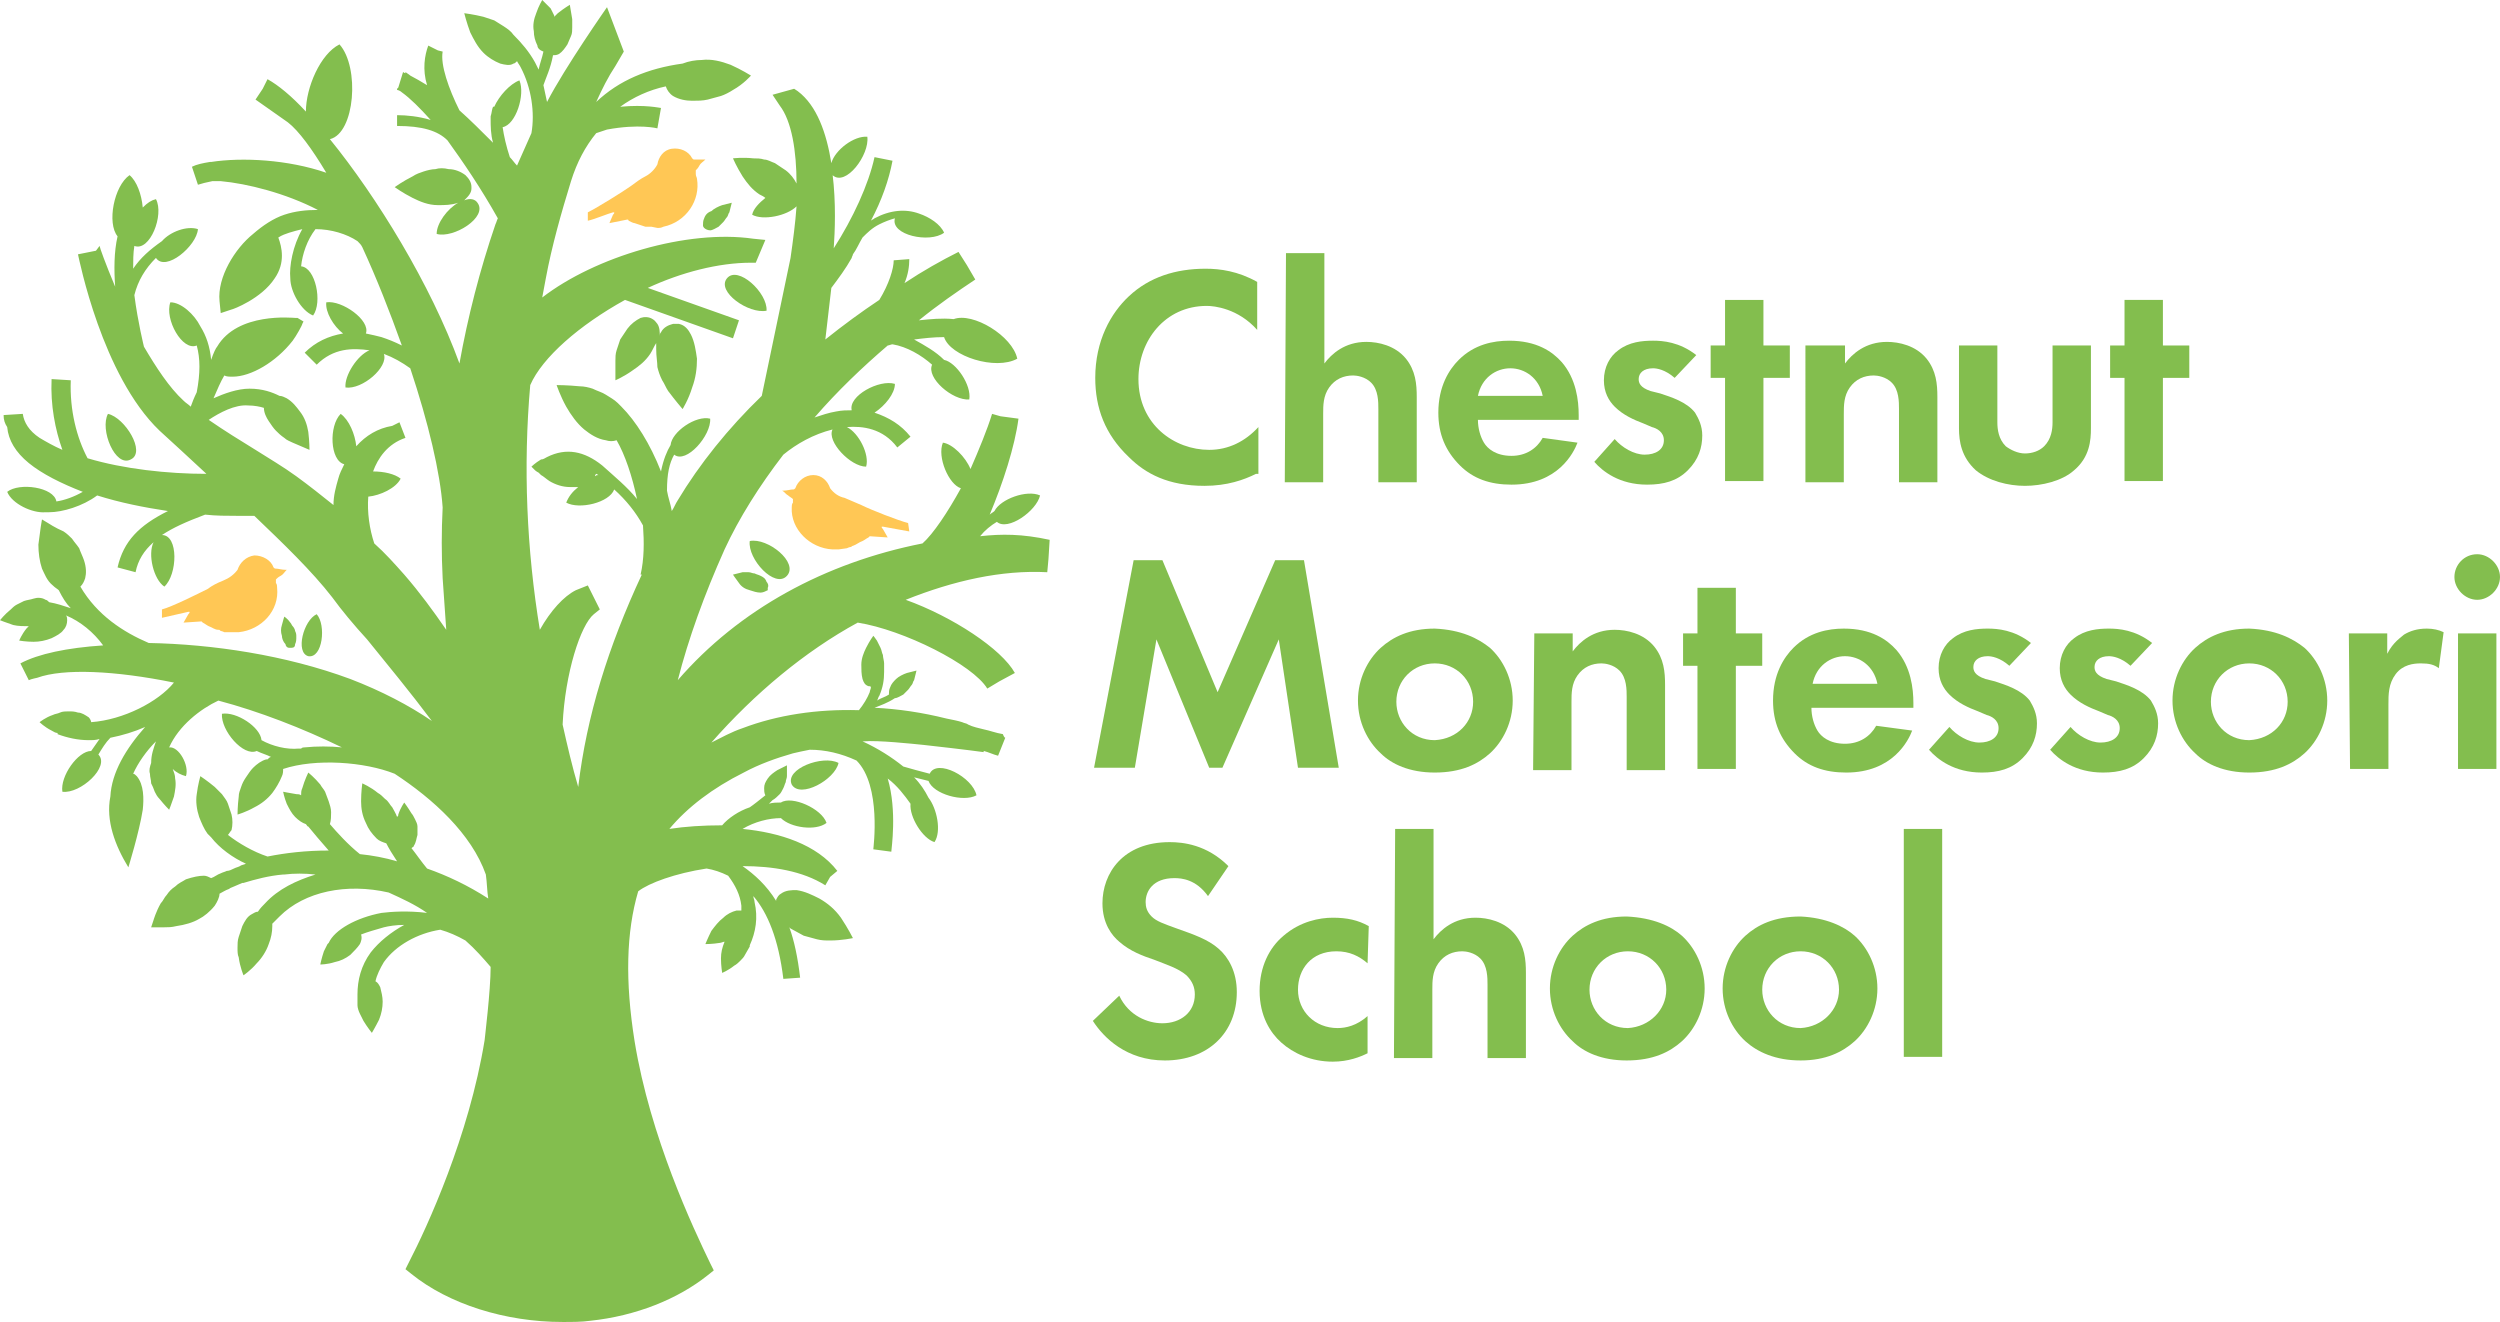 <?xml version="1.0" encoding="utf-8"?>
<!-- Generator: Adobe Illustrator 28.3.0, SVG Export Plug-In . SVG Version: 6.00 Build 0)  -->
<svg version="1.1" id="Layer_1" xmlns="http://www.w3.org/2000/svg" xmlns:xlink="http://www.w3.org/1999/xlink" x="0px" y="0px"
	 viewBox="0 0 208.4 110.2" style="enable-background:new 0 0 208.4 110.2;" xml:space="preserve">
<style type="text/css">
	.st0{fill:#83BE4E;}
	.st1{fill:#FFC755;}
</style>
<g id="Inspiration">
</g>
<g id="Sketch">
</g>
<g id="Design">
	<g id="Layer_4">
	</g>
	<g id="Layer_5">
	</g>
</g>
<g id="Design_2">
	<g>
		<path class="st0" d="M54.8,30.6c0.1,0.4,0.2,0.7,0.4,1.1c0.2,0.3,0.3,0.6,0.5,0.9c0.6,0.8,1.2,1.5,1.2,1.5s0.5-0.8,0.8-1.8
			c0.3-0.8,0.4-1.6,0.4-2.4c-0.1-0.7-0.2-1.4-0.5-2c-0.2-0.4-0.5-0.8-1-0.9c-0.1,0-0.3,0-0.5,0c-0.4,0.1-0.8,0.3-1,0.7
			C55,27.8,55,27.9,55,28c0-0.3,0-0.7-0.2-1c-0.1-0.1-0.2-0.3-0.4-0.4c-0.3-0.2-0.7-0.2-1-0.1c-0.4,0.2-0.8,0.5-1.1,0.9
			c-0.2,0.3-0.4,0.6-0.6,0.9c-0.1,0.3-0.2,0.6-0.3,0.9s-0.1,0.6-0.1,0.9c0,0.9,0,1.6,0,1.6s0.7-0.3,1.4-0.8c0.6-0.4,1.1-0.8,1.5-1.4
			c0.2-0.3,0.3-0.6,0.5-0.9c0,0.2,0,0.3,0,0.5C54.7,29.7,54.8,30.2,54.8,30.6z"/>
		<path class="st0" d="M39.2,16.1c0.1-0.2,0.1-0.3,0.1-0.5c0-0.4-0.2-0.7-0.5-1c-0.4-0.3-0.9-0.5-1.4-0.5c-0.4-0.1-0.8-0.1-1.1,0
			c-0.3,0-0.7,0.1-1,0.2c-0.3,0.1-0.6,0.2-0.9,0.4c-0.8,0.4-1.5,0.9-1.5,0.9s0.7,0.5,1.5,0.9c0.6,0.3,1.3,0.6,2.1,0.6
			c0.6,0,1.1,0,1.7-0.2c-0.9,0.5-1.8,1.7-1.8,2.6c1.4,0.4,4.3-1.4,3.4-2.6c-0.2-0.3-0.6-0.4-1.1-0.2C38.9,16.5,39.1,16.3,39.2,16.1z
			"/>
		<path class="st0" d="M69.9,63.6c-1.3-0.7-4.5,0.5-3.9,1.8C66.7,66.6,69.6,65,69.9,63.6z"/>
		<path class="st0" d="M66.1,65.3L66.1,65.3L66.1,65.3z"/>
		<path class="st0" d="M63.9,25.9c0.1-1.5-2.4-3.8-3.3-2.7C59.7,24.3,62.4,26.2,63.9,25.9z"/>
		<polygon class="st0" points="60.6,23.2 60.6,23.2 60.6,23.1 		"/>
		<path class="st0" d="M65.6,48L65.6,48L65.6,48z"/>
		<path class="st0" d="M62.5,45.1c-0.2,1.5,2.1,4,3.1,2.9S64,44.8,62.5,45.1z"/>
		<path class="st0" d="M9,34.5c-0.7,1.3,0.6,4.5,1.9,3.8C12.2,37.7,10.4,34.8,9,34.5z"/>
		<path class="st0" d="M10.9,38.4L10.9,38.4L10.9,38.4z"/>
		<path class="st0" d="M39.8,16.8L39.8,16.8L39.8,16.8z"/>
		<path class="st0" d="M69.6,14.6L69.6,14.6L69.6,14.6z"/>
		<path class="st0" d="M58.7,18.2c-0.1,0.2-0.1,0.4-0.1,0.6c0,0.1,0.1,0.2,0.1,0.2c0.1,0.1,0.3,0.2,0.5,0.2s0.5-0.2,0.7-0.3
			c0.1-0.1,0.3-0.3,0.4-0.4c0.1-0.1,0.2-0.3,0.3-0.4s0.1-0.3,0.2-0.4c0.1-0.4,0.2-0.8,0.2-0.8s-0.4,0.1-0.8,0.2
			c-0.3,0.1-0.7,0.3-0.9,0.5C59,17.7,58.8,17.9,58.7,18.2z"/>
		<path class="st0" d="M63.4,48c-0.2-0.1-0.3-0.1-0.5-0.2c-0.2,0-0.3-0.1-0.5-0.1s-0.3,0-0.5,0c-0.4,0.1-0.8,0.2-0.8,0.2
			s0.2,0.3,0.5,0.7c0.2,0.3,0.5,0.5,0.9,0.6c0.3,0.1,0.6,0.2,0.9,0.2c0.2,0,0.4-0.1,0.6-0.2c0-0.1,0-0.2,0-0.2
			c0.1-0.2,0-0.4-0.1-0.5C63.8,48.2,63.6,48.1,63.4,48z"/>
		<path class="st0" d="M25.7,54.7L25.7,54.7L25.7,54.7z"/>
		<path class="st0" d="M26.4,51.2c-1.1,0.5-1.8,3.2-0.7,3.5C26.9,54.9,27.2,52.1,26.4,51.2z"/>
		<path class="st0" d="M24.1,54c0.1,0,0.1,0,0.2,0c0.2,0,0.3-0.1,0.3-0.3c0.1-0.2,0.1-0.4,0.1-0.6c0-0.2,0-0.3-0.1-0.5
			c0-0.1-0.1-0.3-0.2-0.4c-0.1-0.1-0.1-0.2-0.2-0.3c-0.2-0.3-0.5-0.5-0.5-0.5s-0.1,0.3-0.2,0.7c-0.1,0.3-0.1,0.6,0,0.9
			c0,0.2,0.1,0.5,0.3,0.7C23.8,53.8,23.9,54,24.1,54z"/>
		<path class="st0" d="M13.5,44.7L13.5,44.7L13.5,44.7z"/>
		<path class="st0" d="M81.7,44.7c0.4-0.5,0.9-0.9,1.4-1.2c0.9,0.8,3.3-0.9,3.6-2.2c-1.1-0.5-3.3,0.3-3.8,1.3
			c-0.1,0.1-0.3,0.2-0.4,0.3c1.1-2.6,2.1-5.7,2.4-8l-1.5-0.2l0,0l-0.7-0.2c-0.4,1.3-1.1,3-1.8,4.6c-0.4-1-1.5-2.1-2.3-2.2
			c-0.5,1.2,0.5,3.5,1.5,3.8c-1.1,2-2.3,3.8-3.2,4.6c-8.1,1.6-15.3,5.5-20.4,11.4c0.9-3.5,2.2-7.1,3.9-10.9c1.2-2.6,2.9-5.3,4.9-7.9
			c1.1-0.9,2.5-1.7,4.1-2.1c-0.5,1,1.5,3.1,2.8,3.1c0.3-1-0.6-2.8-1.6-3.3c1.3-0.1,3,0.1,4.2,1.7l1.1-0.9c-0.8-1-1.8-1.6-3-2
			c0.9-0.6,1.7-1.6,1.7-2.4c-1.3-0.4-3.9,1-3.6,2.2c-0.4,0-0.8,0-1.3,0.1c-0.6,0.1-1.2,0.3-1.8,0.5c1.9-2.2,4-4.2,6.1-6
			c0.1,0,0.3-0.1,0.4-0.1c1.2,0.2,2.4,0.9,3.3,1.7c-0.5,1.1,1.7,3,3.1,2.9c0.2-1.2-1.1-3.1-2.1-3.3c-0.7-0.7-1.6-1.2-2.5-1.7
			c0.8-0.1,1.6-0.2,2.5-0.2c0.5,1.6,4.3,2.8,6.1,1.8c-0.4-1.9-3.7-3.9-5.3-3.3c-1-0.1-1.9,0-2.9,0.1c1.6-1.3,3.2-2.4,4.7-3.4
			l-0.7-1.2L79.9,21c-1.4,0.7-3,1.6-4.5,2.6c0.3-0.7,0.4-1.4,0.4-2l-1.3,0.1c0,0.7-0.4,2-1.2,3.3c-1.5,1-3,2.1-4.5,3.3l0.5-4.3
			c0.6-0.8,1.2-1.6,1.7-2.5l0,0c0-0.1,0.1-0.2,0.1-0.3c0.3-0.4,0.5-0.9,0.8-1.4c0.4-0.4,0.8-0.8,1.4-1.1c0.4-0.2,0.9-0.4,1.3-0.5
			c-0.4,1.4,2.9,2.1,4.1,1.2c-0.3-0.7-1.2-1.3-2.1-1.6l0,0c-1.1-0.4-2.4-0.3-3.7,0.4c-0.1,0.1-0.2,0.1-0.3,0.2
			c0.9-1.7,1.5-3.4,1.8-5l-1.5-0.3c-0.5,2.3-1.8,5.1-3.4,7.6c0.1-1.4,0.2-3.8-0.1-6.2c0,0,0,0,0,0.1c1.1,1,3.1-1.7,2.9-3.2
			c-1.1-0.1-2.7,1.1-3,2.2c-0.4-2.5-1.2-4.8-2.8-6l-0.3-0.2l-1.8,0.5L65,8.8c1,1.3,1.4,3.8,1.4,6.5c-0.2-0.4-0.5-0.8-0.9-1.1
			c-0.3-0.2-0.6-0.4-0.9-0.6c-0.3-0.1-0.6-0.3-0.9-0.3c-0.3-0.1-0.6-0.1-0.9-0.1c-0.9-0.1-1.7,0-1.7,0s0.3,0.7,0.8,1.5
			c0.4,0.6,0.8,1.1,1.4,1.5c0.2,0.1,0.4,0.2,0.5,0.3c-0.5,0.4-1,0.9-1.1,1.4c0.9,0.5,2.9,0.1,3.7-0.7c-0.1,1.4-0.3,2.9-0.5,4.3
			L63.5,33l0,0c-2.8,2.7-5.2,5.7-7,8.7c-0.2,0.3-0.3,0.6-0.5,0.9c-0.1-0.6-0.3-1.1-0.4-1.7c0-1.4,0.2-2.3,0.6-3c1,0.8,3.1-1.6,3-3
			C58,34.6,56,36,55.9,37.1c-0.3,0.5-0.6,1.2-0.8,2.2c-0.9-2.3-2.1-4.2-3.3-5.4l0,0c-0.1-0.1-0.2-0.2-0.3-0.3
			c-0.3-0.3-0.7-0.5-1-0.7s-0.7-0.3-1.1-0.5c-0.3-0.1-0.7-0.2-1.1-0.2c-1-0.1-1.9-0.1-1.9-0.1s0.3,0.9,0.8,1.8
			c0.4,0.7,0.9,1.4,1.5,1.9c0.5,0.4,1.1,0.8,1.8,0.9c0.3,0.1,0.6,0.1,0.9,0c0.7,1.2,1.3,3,1.7,4.9c-0.8-1-1.9-1.9-2.9-2.8
			c-1.5-1.2-3-1.5-4.6-0.7c-0.2,0.1-0.3,0.2-0.5,0.2c-0.5,0.3-0.8,0.6-0.8,0.6l0.3,0.3l0,0c0,0,0.1,0.1,0.3,0.2l0.2,0.2l0,0
			c0.2,0.1,0.4,0.3,0.7,0.5c0.5,0.3,1.1,0.5,1.7,0.5c0.2,0,0.4,0,0.7,0c-0.5,0.4-0.8,0.8-1,1.3c1.1,0.6,3.6,0,4-1.1
			c1,0.9,1.8,1.9,2.4,3c0.1,1.4,0.1,2.8-0.2,4.1h0.1c-2.8,6-4.6,11.8-5.3,17.7c-0.5-1.7-0.9-3.4-1.3-5.2c0.2-4.3,1.5-8.3,2.6-9.2
			l0.5-0.4l-1-2l-1,0.4c-1,0.5-2.1,1.7-3,3.3c-1.1-6.7-1.4-13.6-0.8-20.4c1-2.3,4.1-5,7.9-7.1l0,0l9,3.2l0.5-1.5L54,24
			c2.8-1.3,5.9-2.1,8.6-2.1H63l0.8-1.9l-1-0.1c-5.5-0.8-13.2,1.5-17.6,4.9c0.1-0.5,0.2-1.1,0.3-1.6c0.5-2.7,1.3-5.5,2.1-8.1
			c0.5-1.6,1.2-2.9,2.1-4c0.3-0.1,0.6-0.2,0.9-0.3c2.7-0.5,4.2-0.1,4.2-0.1L55.1,9c-0.1,0-1.3-0.3-3.4-0.1c1.1-0.8,2.4-1.4,3.8-1.7
			c0.1,0.3,0.3,0.6,0.6,0.8c0.5,0.3,1.1,0.4,1.6,0.4c0.4,0,0.9,0,1.3-0.1c0.4-0.1,0.7-0.2,1.1-0.3c0.3-0.1,0.7-0.3,1-0.5
			C62,7,62.6,6.3,62.6,6.3s-0.8-0.5-1.7-0.9c-0.8-0.3-1.6-0.5-2.4-0.4c-0.5,0-1.1,0.1-1.6,0.3c-2.9,0.4-5.3,1.4-7.2,3.2
			c0.5-1.1,1-2.1,1.6-3L52,4.3l-1.4-3.7c0,0-3.5,5-5,7.9c-0.1-0.5-0.2-0.9-0.3-1.4c0.2-0.6,0.6-1.4,0.8-2.5c0.2,0,0.3,0,0.5-0.1
			c0.3-0.2,0.5-0.5,0.7-0.8c0.1-0.2,0.2-0.5,0.3-0.7s0.1-0.5,0.1-0.7s0-0.4,0-0.7c-0.1-0.6-0.2-1.2-0.2-1.2s-0.5,0.3-1,0.7
			c-0.1,0.1-0.2,0.2-0.3,0.3c0,0,0,0,0-0.1c-0.1-0.2-0.2-0.4-0.3-0.6C45.6,0.4,45.2,0,45.2,0s-0.3,0.5-0.5,1.1
			c-0.2,0.5-0.3,1-0.2,1.5c0,0.4,0.1,0.8,0.3,1.2c0,0.2,0.2,0.4,0.5,0.5c-0.1,0.5-0.3,1-0.4,1.5c-0.1-0.2-0.2-0.4-0.3-0.6
			c-0.5-0.9-1.1-1.6-1.8-2.3c-0.2-0.3-0.5-0.5-0.8-0.7s-0.5-0.3-0.8-0.5c-0.3-0.1-0.6-0.2-0.9-0.3c-0.8-0.2-1.6-0.3-1.6-0.3
			s0.2,0.8,0.5,1.6c0.3,0.6,0.6,1.2,1.1,1.7c0.4,0.4,0.9,0.7,1.4,0.9c0.4,0.1,0.8,0.2,1.1,0c0.1,0,0.2-0.1,0.3-0.2
			c0.1,0.2,0.2,0.3,0.3,0.5c0.9,1.7,1.2,3.8,0.9,5.5l0,0c-0.4,0.9-0.8,1.8-1.2,2.7c-0.2-0.2-0.4-0.5-0.6-0.7
			c-0.3-0.9-0.5-1.8-0.6-2.5c1.1-0.2,1.9-2.7,1.4-3.9C42.5,7,41.6,8,41.2,8.9h-0.1C41,9.1,41,9.4,40.9,9.7c0,0.1,0,0.1,0,0.2
			c0,0.6,0,1.3,0.2,2c-1-1-1.9-1.9-2.8-2.7c-0.9-1.8-1.6-3.8-1.4-4.9l-0.4-0.1l-0.8-0.4c-0.3,0.8-0.5,2-0.1,3.3
			c-0.5-0.3-1-0.6-1.4-0.8c-0.1-0.1-0.3-0.2-0.4-0.3v0.1c-0.1,0-0.2-0.1-0.2-0.1l-0.4,1.3l-0.1,0.1l0,0v0.1c0.1,0,0.3,0.1,0.4,0.2
			C34.2,8.2,35,9,35.9,10c-1-0.3-2-0.4-2.8-0.4v0.9c2.1,0,3.4,0.4,4.2,1.2l0,0c1.3,1.8,2.8,4,4.2,6.5c-0.1,0.2-0.1,0.3-0.2,0.5
			c-1.3,3.8-2.3,7.7-3,11.6c-2.4-6.6-6.9-13.9-10.8-18.7c2.1-0.5,2.5-6,0.8-7.9c-1.6,0.8-2.8,3.6-2.8,5.6c-1.2-1.3-2.3-2.2-3.2-2.7
			l-0.4,0.8l-0.6,0.9l2.7,1.9c0.9,0.7,2,2.2,3.2,4.2c-3.2-1.1-7-1.3-9.6-0.9h-0.1l0,0c-0.6,0.1-1.1,0.2-1.5,0.4l0.5,1.5
			c0.3-0.1,0.7-0.2,1.2-0.3c0.2,0,0.4,0,0.7,0c2.2,0.2,5.4,1,8.1,2.4c-1,0-1.9,0.1-2.8,0.4s-1.8,0.9-2.6,1.6c-1.5,1.2-3,3.6-2.8,5.6
			l0.1,1l0.9-0.3c0.1,0,2.5-0.9,3.6-2.6c0.9-1.3,0.6-2.6,0.3-3.4c0.3-0.2,0.6-0.3,0.9-0.4s0.7-0.2,1.1-0.3c-0.8,1.4-1.1,3.1-1,4.1
			l0,0c0,1.1,0.9,2.7,1.9,3.1c0.8-1.1,0.2-4-1-4.1c0.1-1,0.5-2.2,1.2-3.1c1.3,0,2.6,0.4,3.5,1c0.2,0.2,0.3,0.3,0.4,0.5
			c1.2,2.6,2.3,5.4,3.3,8.2c-0.6-0.3-1.1-0.5-1.7-0.7c-0.4-0.1-0.8-0.2-1.3-0.3c0.4-1.1-2-2.8-3.3-2.6c-0.1,0.8,0.6,2,1.4,2.6
			c-1.2,0.2-2.3,0.7-3.2,1.6l1,1c1.4-1.4,3-1.4,4.4-1.2c-1,0.4-2.1,2.1-2,3.1c1.4,0.2,3.6-1.7,3.2-2.8c0.8,0.3,1.5,0.7,2.2,1.2
			c1.5,4.5,2.5,8.7,2.7,11.6c-0.1,2-0.1,3.9,0,5.9c0.1,1.4,0.2,2.9,0.3,4.3c-1.1-1.6-2.2-3.1-3.5-4.6c-0.8-0.9-1.6-1.8-2.5-2.6
			c-0.4-1.2-0.6-2.6-0.5-3.9c1-0.1,2.3-0.7,2.7-1.5c-0.5-0.4-1.4-0.6-2.3-0.6c0.4-1.1,1.2-2.3,2.7-2.8l-0.5-1.3
			c-0.2,0.1-0.4,0.2-0.6,0.3c-1.2,0.2-2.2,0.8-3,1.7c-0.1-1-0.6-2.2-1.3-2.7c-1,1-0.9,3.9,0.3,4.2c-0.2,0.4-0.4,0.8-0.5,1.2
			c-0.2,0.7-0.4,1.4-0.4,2.2c-1-0.8-2-1.6-3.1-2.4c-1.1-0.8-2.3-1.5-3.4-2.2c-1.3-0.8-2.6-1.6-3.9-2.5c0.9-0.6,2.2-1.3,3.3-1.2
			c0.5,0,1,0.1,1.3,0.2c0,0.4,0.2,0.8,0.4,1.1c0.2,0.3,0.4,0.6,0.6,0.8s0.4,0.4,0.7,0.6c0.2,0.2,0.5,0.3,0.7,0.4
			c0.7,0.3,1.4,0.6,1.4,0.6s0-0.7-0.1-1.5c-0.1-0.6-0.3-1.2-0.7-1.7c-0.3-0.4-0.6-0.8-1.1-1.1c-0.2-0.1-0.4-0.2-0.6-0.2
			c-0.6-0.3-1.4-0.6-2.5-0.6c-1,0-2.1,0.4-3,0.8c0.3-0.7,0.6-1.4,0.9-1.9c0.2,0.1,0.4,0.1,0.7,0.1c1.5,0,3.6-1.2,5-3
			c0.3-0.4,0.8-1.3,0.8-1.4l0.1-0.2l-0.5-0.3h-0.1h-0.1l0,0c-0.2,0-4.8-0.5-6.5,2.4C18,29,17.8,29.4,17.6,30c-0.1-1.1-0.4-2-0.9-2.8
			c-0.5-1-1.6-2-2.5-2c-0.5,1.4,1,4.1,2.2,3.6c0.3,1.1,0.3,2.3,0,3.9c-0.2,0.4-0.4,0.9-0.5,1.2c-0.2-0.2-0.4-0.3-0.6-0.5
			c-1.2-1.1-2.3-2.8-3.3-4.5l0,0c0,0-0.5-2-0.8-4.3c0.3-1.2,0.9-2.2,1.8-3.1l0,0l0,0l0,0c0.8,1.2,3.4-1,3.5-2.4
			c-0.9-0.3-2.3,0.2-3,1c-1,0.7-1.8,1.4-2.4,2.3c0-0.6,0-1.3,0.1-1.9c1.3,0.5,2.5-2.6,1.8-3.9c-0.4,0.1-0.7,0.3-1.1,0.7
			c-0.1-1.1-0.5-2.2-1.1-2.7c-1.3,0.9-1.9,4-1,5.1c-0.3,1.3-0.3,2.8-0.2,4.2c-0.8-1.9-1.3-3.3-1.3-3.4L8,20.9l0,0l-1.5,0.3
			c0.1,0.4,2,10.1,6.8,14.7c1.1,1,2.4,2.2,3.8,3.5c0,0,0,0,0.1,0.1c-3.2,0-6.9-0.4-9.9-1.3c-0.9-1.7-1.5-4-1.4-6.5l-1.6-0.1
			c-0.1,2.2,0.3,4.2,0.9,5.9c-0.7-0.3-1.4-0.7-1.9-1c-0.9-0.6-1.3-1.3-1.4-2l-1.6,0.1c0,0.4,0.1,0.7,0.3,1c0.1,1.1,0.7,2.1,1.8,3
			s2.7,1.7,4.5,2.4c-0.7,0.4-1.5,0.7-2.2,0.8c-0.2-1.2-3.1-1.6-4.1-0.8c0.4,1,2.1,1.8,3.2,1.7l0,0c0.1,0,0.2,0,0.3,0
			c1.1,0,2.8-0.5,4-1.4c1.9,0.6,3.9,1,5.9,1.3c-2.4,1.2-3.7,2.5-4.2,4.7l1.5,0.4c0.2-1,0.7-1.8,1.5-2.5c-0.5,1,0,3.1,0.9,3.7
			c1.1-1,1.2-4.3-0.2-4.3l0,0l0,0c0.9-0.6,2-1.1,3.6-1.7C18,43,18.9,43,19.7,43c0.5,0,1,0,1.5,0c2.4,2.3,4.8,4.6,6.5,6.8
			c0.8,1.1,1.8,2.3,2.9,3.5c1.7,2.1,3.6,4.4,5.4,6.8c-1.9-1.3-4.2-2.5-6.8-3.5c-5.4-2-11.5-2.9-16.8-3c-2.1-0.9-4.3-2.3-5.7-4.7
			c0.2-0.2,0.3-0.4,0.4-0.7c0.1-0.4,0.1-0.9-0.1-1.5c-0.1-0.3-0.3-0.7-0.4-1c-0.2-0.3-0.4-0.5-0.6-0.8c-0.2-0.2-0.4-0.4-0.7-0.6
			C4.6,44,4,43.6,4,43.6l-0.5-0.3l-0.1,0.6c0,0-0.1,0.7-0.2,1.5c0,0.7,0.1,1.4,0.3,2c0.2,0.4,0.4,1,0.9,1.4c0.2,0.2,0.4,0.3,0.5,0.4
			c0.3,0.6,0.6,1.1,1,1.5c-0.6-0.2-1.2-0.4-1.8-0.5C4,50.1,3.9,50,3.8,50c-0.3-0.2-0.7-0.2-1-0.1C2.5,50,2.3,50,2,50.1
			c-0.2,0.1-0.4,0.2-0.6,0.3S1,50.7,0.9,50.8C0.4,51.2,0,51.7,0,51.7s0.5,0.2,1.1,0.4c0.4,0.1,0.9,0.1,1.3,0.1
			c-0.1,0.1-0.1,0.1-0.2,0.2c-0.4,0.5-0.6,1-0.6,1s0.6,0.1,1.2,0.1c0.5,0,1-0.1,1.5-0.3c0.4-0.2,0.8-0.4,1-0.7
			c0.2-0.2,0.3-0.5,0.3-0.8c0-0.1,0-0.3-0.1-0.4l0,0c1.2,0.5,2.3,1.4,3.1,2.5c-3,0.2-5.4,0.7-6.9,1.5l0.7,1.4
			c0.2-0.1,0.7-0.2,0.7-0.2c2.2-0.8,6.5-0.6,11.4,0.4c-1.3,1.6-4.2,3.1-6.9,3.3c0-0.1-0.1-0.3-0.2-0.4c-0.3-0.2-0.6-0.4-0.9-0.4
			c-0.3-0.1-0.5-0.1-0.8-0.1c-0.2,0-0.5,0-0.7,0.1s-0.4,0.1-0.6,0.2c-0.6,0.2-1.1,0.6-1.1,0.6s0.4,0.4,1,0.7
			c0.2,0.1,0.3,0.2,0.5,0.2v0.1c0.8,0.3,1.7,0.5,2.6,0.5c0.3,0,0.6,0,0.9-0.1c-0.2,0.3-0.5,0.7-0.7,1c-1.1,0-2.6,2.1-2.4,3.4
			c1.5,0.2,4-2.1,3-3.1c0.3-0.5,0.6-1,1-1.4c1-0.2,2-0.5,2.9-0.9c-1.6,1.8-2.8,3.8-2.9,5.8c-0.4,2,0.4,4.1,1.5,5.9
			c0,0,0.9-2.9,1.2-4.8c0.1-0.9,0.1-2.1-0.5-2.8c-0.1-0.1-0.2-0.2-0.3-0.2c0.4-0.9,1.1-1.9,1.9-2.7c-0.2,0.6-0.4,1.1-0.4,1.8
			c-0.1,0.3-0.2,0.6-0.1,0.9c0,0.3,0.1,0.5,0.1,0.8c0.1,0.2,0.2,0.4,0.3,0.7c0.1,0.2,0.2,0.4,0.4,0.6c0.4,0.5,0.8,0.9,0.8,0.9
			s0.2-0.5,0.4-1.1c0.1-0.5,0.2-1,0.1-1.5c0-0.3-0.1-0.5-0.2-0.8c0.3,0.3,0.7,0.5,1.1,0.6c0.3-0.9-0.6-2.5-1.4-2.4
			c0.8-1.8,2.6-3.2,4.1-3.9c3.4,0.9,7,2.3,10.3,3.9c-1-0.1-2.1-0.1-3.1,0l0,0c-0.1,0-0.2,0-0.3,0.1c-0.1,0-0.1,0-0.2,0
			c-1,0.1-2.2-0.2-3.1-0.7c-0.1-1.1-2.1-2.4-3.3-2.2c-0.1,1.4,1.8,3.6,2.9,3.1c0.4,0.2,0.8,0.3,1.2,0.5c-0.1,0-0.2,0.1-0.3,0.2h-0.1
			c-0.4,0.1-0.8,0.4-1.1,0.7c-0.2,0.2-0.4,0.5-0.6,0.8s-0.3,0.5-0.4,0.8s-0.2,0.5-0.2,0.8c-0.1,0.8-0.1,1.5-0.1,1.5s0.7-0.2,1.4-0.6
			c0.6-0.3,1.1-0.7,1.5-1.2c0.3-0.4,0.6-0.9,0.8-1.4c0.1-0.2,0.1-0.4,0.1-0.6c2.7-0.9,6.8-0.6,9.3,0.4c3.2,2.1,6.4,5,7.6,8.4
			c0.1,0.7,0.1,1.4,0.2,2c-1.7-1.1-3.4-1.9-5.1-2.5c-0.5-0.6-0.9-1.2-1.3-1.7c0.1-0.1,0.2-0.1,0.2-0.2c0.2-0.3,0.2-0.6,0.3-0.9
			c0-0.2,0-0.5,0-0.7s-0.1-0.4-0.2-0.6c-0.1-0.2-0.2-0.4-0.3-0.5c-0.3-0.5-0.6-0.9-0.6-0.9s-0.3,0.4-0.5,1c0,0.1,0,0.1-0.1,0.2
			c-0.1-0.3-0.3-0.6-0.4-0.8c-0.2-0.2-0.3-0.5-0.6-0.7c-0.2-0.2-0.4-0.4-0.6-0.5c-0.6-0.5-1.3-0.8-1.3-0.8s-0.1,0.7-0.1,1.5
			c0,0.6,0.1,1.2,0.4,1.8c0.2,0.5,0.5,0.9,0.9,1.3c0.2,0.2,0.5,0.3,0.8,0.4c0.2,0.4,0.5,0.9,0.9,1.5c-1-0.3-2.1-0.5-3.1-0.6
			c-1-0.8-1.9-1.8-2.5-2.5c0.1-0.3,0.1-0.7,0.1-1s-0.1-0.6-0.2-0.9s-0.2-0.5-0.3-0.8c-0.1-0.2-0.3-0.4-0.4-0.6c-0.5-0.6-1-1-1-1
			s-0.3,0.6-0.5,1.3c-0.1,0.2-0.1,0.4-0.1,0.6c-0.1-0.1-0.3-0.1-0.4-0.1c-0.6-0.1-1.1-0.2-1.1-0.2s0.1,0.5,0.3,1
			c0.2,0.4,0.4,0.8,0.7,1.1c0.3,0.3,0.6,0.5,0.9,0.6c0.1,0.1,0.1,0.2,0.2,0.2c0.4,0.5,1,1.2,1.7,2c-1.9,0-3.6,0.2-5.1,0.5
			c-1.2-0.4-2.4-1.1-3.3-1.8c0.1-0.1,0.2-0.3,0.3-0.4c0.1-0.4,0.1-0.9,0-1.3c-0.1-0.3-0.2-0.6-0.3-0.9c-0.1-0.3-0.3-0.5-0.5-0.8
			c-0.2-0.2-0.4-0.4-0.6-0.6c-0.6-0.5-1.2-0.9-1.2-0.9s-0.2,0.7-0.3,1.5c-0.1,0.6,0,1.3,0.2,1.9c0.2,0.5,0.4,1,0.7,1.4
			c0.1,0.1,0.2,0.2,0.3,0.3c0.7,0.9,1.8,1.7,2.9,2.2c-0.2,0.1-0.4,0.1-0.5,0.2c-0.2,0.1-0.3,0.1-0.5,0.2s-0.4,0.2-0.6,0.2
			c-0.2,0.1-0.3,0.1-0.5,0.2c-0.3,0.1-0.5,0.3-0.8,0.4C17.4,73.1,17.2,73,17,73c-0.4,0-0.9,0.1-1.5,0.3c-0.3,0.2-0.6,0.3-0.9,0.6
			c-0.3,0.2-0.5,0.4-0.7,0.7c-0.2,0.2-0.3,0.5-0.5,0.7c-0.4,0.7-0.6,1.4-0.6,1.4l-0.2,0.6h0.6c0,0,0.2,0,0.5,0s0.6,0,1-0.1
			c0.7-0.1,1.4-0.3,1.9-0.6c0.4-0.2,0.9-0.6,1.3-1.1c0.2-0.3,0.4-0.7,0.4-1c0.2-0.1,0.5-0.3,0.8-0.4c0.1-0.1,0.2-0.1,0.4-0.2
			c0.2-0.1,0.5-0.2,0.7-0.3h0.1c1-0.3,2.1-0.6,3.3-0.7h0.1l0,0c0.8-0.1,1.7-0.1,2.6,0c-1.6,0.5-3.1,1.2-4.2,2.4
			c-0.2,0.2-0.4,0.4-0.6,0.7c-0.2,0-0.3,0.1-0.5,0.2c-0.4,0.2-0.6,0.6-0.8,1c-0.1,0.3-0.2,0.6-0.3,0.9c-0.1,0.3-0.1,0.6-0.1,0.9
			s0,0.6,0.1,0.8c0.1,0.8,0.4,1.5,0.4,1.5s0.6-0.4,1.1-1c0.4-0.4,0.8-1,1-1.6c0.2-0.5,0.3-1,0.3-1.5c0-0.1,0-0.1,0-0.2
			c0.2-0.2,0.4-0.4,0.6-0.6c2.1-2.1,5.6-2.8,9.1-2c1.1,0.5,2.2,1,3.2,1.7c-1.6-0.2-3-0.1-3.8,0c-2.1,0.4-3.9,1.4-4.4,2.5l-0.1,0.1
			c-0.1,0.2-0.2,0.4-0.3,0.6c-0.2,0.6-0.3,1.1-0.3,1.1s0.6,0,1.2-0.2c0.5-0.1,0.9-0.3,1.3-0.6c0.3-0.3,0.6-0.6,0.8-0.9
			c0.1-0.2,0.2-0.5,0.1-0.8c0.5-0.2,1.2-0.4,1.9-0.6c0.4-0.1,1-0.2,1.7-0.2c-1.1,0.6-2.1,1.4-2.8,2.3c-0.8,1.1-1.1,2.3-1.1,3.5
			c0,0,0,0,0,0.1c0,0.3,0,0.5,0,0.8c0,0.2,0.1,0.5,0.2,0.7s0.2,0.4,0.3,0.6c0.3,0.5,0.7,1,0.7,1s0.3-0.5,0.6-1.1
			c0.2-0.5,0.3-1,0.3-1.5c0-0.4-0.1-0.8-0.2-1.2c-0.1-0.2-0.2-0.4-0.4-0.5c0.1-0.5,0.4-1.1,0.7-1.6c1-1.4,2.8-2.4,4.7-2.7
			c0.7,0.2,1.4,0.5,2.1,0.9c0.8,0.7,1.5,1.5,2.1,2.2c0,2-0.5,6-0.5,6.1c-1.3,8-4.8,15.6-6.3,18.5l-0.3,0.6l0.5,0.4
			c3.1,2.5,7.8,4,12.6,4c0.8,0,1.6,0,2.3-0.1l0,0l0,0c3.8-0.4,7.3-1.8,9.8-3.8l0.5-0.4l-0.3-0.6c-1.4-2.9-5-10.5-6.3-18.5
			c-0.8-5-0.7-9.1,0.3-12.5c0.9-0.7,3.1-1.5,5.7-1.9c0.6,0.1,1.2,0.3,1.8,0.6c0.6,0.8,1,1.6,1.1,2.5c0,0.1,0,0.2,0,0.4
			c-0.1,0-0.3,0-0.4,0c-0.4,0.1-0.8,0.3-1.1,0.6c-0.4,0.3-0.7,0.7-1,1.1c-0.3,0.6-0.5,1.1-0.5,1.1s0.6,0,1.2-0.1
			c0.1,0,0.3-0.1,0.4-0.1c-0.2,0.5-0.3,0.9-0.3,1.4c0,0.6,0.1,1.2,0.1,1.2s0.5-0.2,1-0.6c0.2-0.1,0.4-0.3,0.5-0.4
			c0.2-0.2,0.3-0.3,0.4-0.5c0.1-0.2,0.3-0.5,0.4-0.7c0,0,0,0,0-0.1c0.5-1.1,0.7-2.3,0.4-3.6c0-0.2-0.1-0.3-0.1-0.5
			c1.2,1.4,2.1,3.6,2.5,6.9l1.4-0.1c-0.2-1.7-0.5-3.1-0.9-4.2l0.1,0.1c0.4,0.2,0.7,0.4,1.1,0.6c0.4,0.1,0.7,0.2,1.1,0.3
			c0.4,0.1,0.7,0.1,1.1,0.1c1,0,1.9-0.2,1.9-0.2s-0.4-0.8-1-1.7c-0.5-0.7-1.1-1.2-1.8-1.6c-0.6-0.3-1.2-0.6-1.9-0.7
			c-0.4,0-0.9,0-1.3,0.3c-0.2,0.1-0.3,0.3-0.4,0.5v0.1c-0.8-1.3-1.8-2.2-2.8-2.9c2.5,0,5,0.4,6.9,1.6l0.4-0.7l0.6-0.5
			c-1.7-2.2-4.8-3.2-7.9-3.5c1-0.6,2.2-0.9,3.2-0.9c0.8,0.8,2.9,1.1,3.8,0.4c-0.4-1.2-2.9-2.3-3.8-1.7c-0.3,0-0.7,0-1,0.1
			c0.1-0.1,0.2-0.2,0.3-0.3l0,0c0.2-0.1,0.4-0.3,0.6-0.5c0.1-0.1,0.2-0.3,0.3-0.5c0.1-0.2,0.1-0.3,0.2-0.5c0-0.2,0.1-0.3,0.1-0.5
			c0-0.5,0-0.9,0-0.9s-0.4,0.2-0.8,0.4c-0.3,0.2-0.6,0.4-0.8,0.7c-0.2,0.3-0.3,0.5-0.3,0.8c0,0.2,0,0.4,0.1,0.6
			c-0.5,0.4-1,0.8-1.3,1c-0.9,0.3-1.8,0.9-2.3,1.5c-1.6,0-3.1,0.1-4.4,0.3c1.5-1.8,3.6-3.4,6.2-4.7c1.3-0.7,2.7-1.2,4.1-1.6
			c0.4-0.1,0.9-0.2,1.4-0.3c1.3,0,2.6,0.3,3.9,0.9l0,0c2.1,2.1,1.4,7.3,1.4,7.4l1.5,0.2c0-0.2,0.5-3.4-0.3-6.1
			c0.8,0.6,1.4,1.4,1.9,2.1c-0.1,1.1,1,2.9,2,3.2c0.6-0.9,0.2-2.8-0.5-3.7c-0.3-0.6-0.7-1.2-1.2-1.7c0.4,0.1,0.8,0.2,1.2,0.3
			c0.4,1.1,2.9,1.8,4,1.2c-0.3-1.5-3.3-3.1-3.9-1.8c-0.8-0.2-1.5-0.4-2.2-0.6c-1-0.8-2.1-1.5-3.4-2.1c0,0,0,0,0.1,0
			c1.2-0.1,4,0.2,5,0.3c3.6,0.4,5,0.6,5,0.6v-0.1c0.4,0.1,0.8,0.3,1.2,0.4l0.6-1.5c-0.1,0-0.2-0.3-0.2-0.3c-0.6-0.1-1.1-0.3-1.6-0.4
			c-0.4-0.1-0.9-0.2-1.3-0.4c-0.1-0.1-0.3-0.1-0.5-0.2c-0.3-0.1-0.8-0.2-1.3-0.3c-2-0.5-4-0.8-6-0.9c0.5-0.2,1.1-0.4,1.7-0.8l0,0
			c0.2,0,0.5-0.2,0.7-0.3c0.1-0.1,0.3-0.3,0.4-0.4c0.1-0.1,0.2-0.3,0.3-0.4c0.1-0.1,0.1-0.3,0.2-0.4c0.1-0.4,0.2-0.8,0.2-0.8
			S76,56,75.6,56.1c-0.3,0.1-0.7,0.3-0.9,0.5c-0.2,0.2-0.4,0.4-0.5,0.7c-0.1,0.2-0.1,0.4-0.1,0.6c-0.3,0.2-0.7,0.3-1,0.5
			c0.1-0.1,0.1-0.3,0.2-0.4c0.3-0.7,0.4-1.3,0.4-2c0-0.2,0-0.5,0-0.7s-0.1-0.5-0.1-0.7c-0.1-0.2-0.1-0.4-0.2-0.6
			c-0.1-0.2-0.2-0.4-0.3-0.6l0,0l0,0c-0.2-0.3-0.3-0.4-0.3-0.4s-0.3,0.4-0.6,1c-0.2,0.4-0.4,0.9-0.4,1.4c0,0.4,0,0.8,0.1,1.2
			c0.1,0.3,0.2,0.5,0.5,0.6c0.1,0,0.2,0,0.2,0.1s-0.1,0.3-0.1,0.4c-0.2,0.5-0.5,1-0.9,1.5c-3.5-0.1-6.8,0.4-9.7,1.5
			c-0.9,0.3-1.8,0.8-2.6,1.2c3.6-4.1,7.8-7.6,12.2-10c3.8,0.6,9.6,3.5,10.8,5.5l1-0.6l1.3-0.7c-1.1-2-5.2-4.7-9.1-6.1
			c4-1.6,8-2.5,11.8-2.3l0.1-1.1l0,0l0.1-1.6C85.2,44.5,83.5,44.5,81.7,44.7z M49.6,39.7c0-0.1,0-0.1,0.1-0.2c0.1,0,0.1,0.1,0.2,0.1
			C49.8,39.6,49.7,39.6,49.6,39.7z M13.8,62.7L13.8,62.7L13.8,62.7L13.8,62.7z"/>
	</g>
	<path class="st1" d="M69.9,45.8c-0.2,0-0.3,0-0.5,0c-1.9-0.1-3.5-1.7-3.4-3.5c0-0.1,0-0.3,0.1-0.4c0-0.1,0-0.2,0-0.2v-0.1
		c-0.1-0.1-0.3-0.2-0.4-0.3c-0.2-0.1-0.3-0.3-0.5-0.4c0.1,0,0.1,0,0.1,0c0.3,0,0.6-0.1,0.8-0.1c0.1,0,0.1,0,0.2-0.1
		c0.2-0.6,0.8-1.1,1.5-1.1s1.2,0.5,1.4,1.1c0.3,0.4,0.7,0.7,1.2,0.8c0.5,0.2,0.9,0.4,1.4,0.6c0.8,0.4,3.1,1.3,3.9,1.5l0.1,0.7
		c-0.5-0.1-1.7-0.3-2.2-0.4h-0.1c0,0.1,0,0.1,0.1,0.2l0.4,0.7l0,0l0,0l0,0l-1.5-0.1l-0.1,0.1c-0.2,0.1-0.3,0.2-0.5,0.3
		c-0.3,0.1-0.5,0.3-0.8,0.4c-0.1,0-0.1,0.1-0.2,0.1l0,0l0,0c-0.1,0-0.3,0.1-0.3,0.1L69.9,45.8z"/>
	<path class="st1" d="M54.8,19c0.2,0,0.3,0,0.5-0.1c1.9-0.4,3.1-2.2,2.8-4c0-0.1-0.1-0.2-0.1-0.4c0-0.1,0-0.2,0-0.2v-0.1
		c0.1-0.1,0.2-0.2,0.3-0.4s0.3-0.3,0.5-0.5c-0.1,0-0.1,0-0.1,0c-0.3,0-0.6,0-0.8,0c-0.1,0-0.1,0-0.2-0.1c-0.3-0.6-1-0.9-1.7-0.8
		c-0.7,0.1-1.1,0.7-1.2,1.3c-0.2,0.4-0.6,0.8-1,1s-0.8,0.5-1.2,0.8c-0.7,0.5-2.8,1.8-3.6,2.2v0.7c0.5-0.1,1.7-0.6,2.1-0.7h0.1
		c0,0.1,0,0.1-0.1,0.2l-0.3,0.7l0,0l0,0l0,0l1.5-0.3c0,0,0.1,0,0.1,0.1c0.2,0.1,0.4,0.2,0.5,0.2c0.3,0.1,0.6,0.2,0.9,0.3
		c0.1,0,0.1,0,0.2,0l0,0l0,0c0.1,0,0.3,0,0.3,0L54.8,19z"/>
	<path class="st1" d="M19.4,52.7c0.2,0,0.3,0,0.5,0c1.9-0.2,3.4-1.8,3.2-3.7c0-0.1,0-0.3-0.1-0.4c0-0.1,0-0.2,0-0.2v-0.1
		c0.1-0.1,0.2-0.2,0.4-0.3c0.2-0.1,0.3-0.3,0.5-0.5c-0.1,0-0.1,0-0.1,0c-0.3,0-0.6-0.1-0.8-0.1c-0.1,0-0.1,0-0.2-0.1
		c-0.2-0.6-0.9-1-1.6-1c-0.7,0.1-1.2,0.6-1.4,1.2c-0.3,0.4-0.7,0.7-1.2,0.9s-0.9,0.4-1.3,0.7c-0.8,0.4-3,1.5-3.8,1.7v0.7
		c0.5-0.1,1.7-0.4,2.2-0.5h0.1c0,0.1,0,0.1-0.1,0.2l-0.4,0.7l0,0l0,0l0,0l1.5-0.1l0.1,0.1c0.2,0.1,0.3,0.2,0.5,0.3
		c0.3,0.1,0.5,0.3,0.8,0.3c0.1,0,0.1,0,0.2,0.1l0,0l0,0c0.1,0,0.3,0.1,0.3,0.1L19.4,52.7z"/>
	<g>
		<path class="st0" d="M104.7,39.5c-1,0.5-2.4,1-4.3,1c-3,0-4.9-1-6.3-2.4c-2-1.9-2.8-4.1-2.8-6.6c0-3.1,1.3-5.4,2.8-6.8
			c1.7-1.6,3.9-2.3,6.4-2.3c1.2,0,2.7,0.2,4.3,1.1v4c-1.6-1.8-3.6-2-4.2-2c-3.5,0-5.7,2.9-5.7,6.1c0,3.8,3,5.9,5.9,5.9
			c1.6,0,3-0.7,4.1-1.9v3.9H104.7z"/>
		<path class="st0" d="M107.2,21.1h3.2v9.2c0.6-0.8,1.7-1.8,3.5-1.8c1,0,2.4,0.3,3.3,1.4c0.8,1,0.9,2.1,0.9,3.2v7.1h-3.2v-6.1
			c0-0.6,0-1.6-0.6-2.2c-0.5-0.5-1.2-0.6-1.5-0.6c-0.8,0-1.5,0.3-2,1c-0.5,0.7-0.5,1.5-0.5,2.2v5.7h-3.2L107.2,21.1L107.2,21.1z"/>
		<path class="st0" d="M131.5,36.9c-0.3,0.8-1.6,3.5-5.5,3.5c-1.8,0-3.2-0.5-4.3-1.6c-1.2-1.2-1.8-2.6-1.8-4.4
			c0-2.2,0.9-3.6,1.7-4.4c1.3-1.3,2.9-1.6,4.2-1.6c2.3,0,3.6,0.9,4.4,1.8c1.2,1.4,1.4,3.2,1.4,4.4V35h-8.4c0,0.7,0.2,1.4,0.5,1.9
			s1,1.1,2.3,1.1c1.2,0,2.1-0.6,2.6-1.5L131.5,36.9z M128.6,33c-0.3-1.5-1.5-2.3-2.7-2.3s-2.4,0.8-2.7,2.3H128.6z"/>
		<path class="st0" d="M139.6,31.5c-0.8-0.7-1.5-0.8-1.8-0.8c-0.8,0-1.2,0.4-1.2,0.9c0,0.3,0.1,0.7,1,1l0.8,0.2
			c0.9,0.3,2.2,0.7,2.9,1.6c0.3,0.5,0.6,1.1,0.6,1.9c0,1-0.3,2-1.2,2.9s-2,1.2-3.4,1.2c-2.3,0-3.7-1.1-4.4-1.9l1.7-1.9
			c0.6,0.7,1.6,1.3,2.5,1.3s1.6-0.4,1.6-1.2c0-0.7-0.6-1-1-1.1l-0.7-0.3c-0.8-0.3-1.7-0.7-2.4-1.4c-0.5-0.5-0.9-1.2-0.9-2.2
			c0-1.1,0.5-2,1.2-2.5c0.9-0.7,2-0.8,2.9-0.8c0.8,0,2.2,0.1,3.6,1.2L139.6,31.5z"/>
		<path class="st0" d="M147,31.5v8.6h-3.2v-8.6h-1.2v-2.7h1.2V25h3.2v3.8h2.2v2.7H147z"/>
		<path class="st0" d="M150.6,28.8h3.2v1.5c0.6-0.8,1.7-1.8,3.5-1.8c1,0,2.4,0.3,3.3,1.4c0.8,1,0.9,2.1,0.9,3.2v7.1h-3.2v-6.1
			c0-0.6,0-1.6-0.6-2.2c-0.5-0.5-1.2-0.6-1.5-0.6c-0.8,0-1.5,0.3-2,1c-0.5,0.7-0.5,1.5-0.5,2.2v5.7h-3.2V28.8H150.6z"/>
		<path class="st0" d="M166.5,28.8v6.4c0,0.6,0.1,1.4,0.7,2c0.4,0.3,1,0.6,1.6,0.6s1.2-0.2,1.6-0.6c0.6-0.6,0.7-1.4,0.7-2v-6.4h3.2
			v6.9c0,1-0.1,2.4-1.4,3.5c-1,0.9-2.7,1.3-4.1,1.3c-1.4,0-3-0.4-4.1-1.3c-1.2-1.1-1.4-2.4-1.4-3.5v-6.9
			C163.3,28.8,166.5,28.8,166.5,28.8z"/>
		<path class="st0" d="M180.3,31.5v8.6h-3.2v-8.6h-1.2v-2.7h1.2V25h3.2v3.8h2.2v2.7H180.3z"/>
		<path class="st0" d="M94.5,46.7h2.4l4.6,11l4.8-11h2.4l2.9,17.3h-3.4l-1.6-10.7L101.9,64h-1.1l-4.4-10.7L94.6,64h-3.4L94.5,46.7z"
			/>
		<path class="st0" d="M124.2,54c1.1,1,1.9,2.6,1.9,4.4c0,1.8-0.8,3.4-1.9,4.4c-1,0.9-2.4,1.6-4.6,1.6c-2.1,0-3.6-0.7-4.5-1.6
			c-1.1-1-1.9-2.6-1.9-4.4c0-1.8,0.8-3.4,1.9-4.4c1-0.9,2.4-1.6,4.5-1.6C121.8,52.5,123.2,53.2,124.2,54z M122.8,58.5
			c0-1.8-1.4-3.2-3.2-3.2c-1.8,0-3.2,1.4-3.2,3.2c0,1.7,1.3,3.2,3.2,3.2C121.5,61.6,122.8,60.2,122.8,58.5z"/>
		<path class="st0" d="M127.9,52.8h3.2v1.5c0.6-0.8,1.7-1.8,3.5-1.8c1,0,2.4,0.3,3.3,1.4c0.8,1,0.9,2.1,0.9,3.2v7.1h-3.2v-6.1
			c0-0.6,0-1.6-0.6-2.2c-0.5-0.5-1.2-0.6-1.5-0.6c-0.8,0-1.5,0.3-2,1s-0.5,1.5-0.5,2.2v5.7h-3.2L127.9,52.8L127.9,52.8z"/>
		<path class="st0" d="M144.7,55.5v8.6h-3.2v-8.6h-1.2v-2.7h1.2V49h3.2v3.8h2.2v2.7H144.7z"/>
		<path class="st0" d="M159.4,60.9c-0.3,0.8-1.6,3.5-5.5,3.5c-1.8,0-3.2-0.5-4.3-1.6c-1.2-1.2-1.8-2.6-1.8-4.4
			c0-2.2,0.9-3.6,1.7-4.4c1.3-1.3,2.9-1.6,4.2-1.6c2.3,0,3.6,0.9,4.4,1.8c1.2,1.4,1.4,3.2,1.4,4.4V59H151c0,0.7,0.2,1.4,0.5,1.9
			s1,1.1,2.3,1.1c1.2,0,2.1-0.6,2.6-1.5L159.4,60.9z M156.5,57c-0.3-1.5-1.5-2.3-2.7-2.3s-2.4,0.8-2.7,2.3H156.5z"/>
		<path class="st0" d="M167.5,55.5c-0.8-0.7-1.5-0.8-1.8-0.8c-0.8,0-1.2,0.4-1.2,0.9c0,0.3,0.1,0.7,1,1l0.8,0.2
			c0.9,0.3,2.2,0.7,2.9,1.6c0.3,0.5,0.6,1.1,0.6,1.9c0,1-0.3,2-1.2,2.9s-2,1.2-3.4,1.2c-2.3,0-3.7-1.1-4.4-1.9l1.7-1.9
			c0.6,0.7,1.6,1.3,2.5,1.3s1.6-0.4,1.6-1.2c0-0.7-0.6-1-1-1.1l-0.7-0.3c-0.8-0.3-1.7-0.7-2.4-1.4c-0.5-0.5-0.9-1.2-0.9-2.2
			c0-1.1,0.5-2,1.2-2.5c0.9-0.7,2-0.8,2.9-0.8c0.8,0,2.2,0.1,3.6,1.2L167.5,55.5z"/>
		<path class="st0" d="M177.6,55.5c-0.8-0.7-1.5-0.8-1.8-0.8c-0.8,0-1.2,0.4-1.2,0.9c0,0.3,0.1,0.7,1,1l0.8,0.2
			c0.9,0.3,2.2,0.7,2.9,1.6c0.3,0.5,0.6,1.1,0.6,1.9c0,1-0.3,2-1.2,2.9s-2,1.2-3.4,1.2c-2.3,0-3.7-1.1-4.4-1.9l1.7-1.9
			c0.6,0.7,1.6,1.3,2.5,1.3s1.6-0.4,1.6-1.2c0-0.7-0.6-1-1-1.1l-0.7-0.3c-0.8-0.3-1.7-0.7-2.4-1.4c-0.5-0.5-0.9-1.2-0.9-2.2
			c0-1.1,0.5-2,1.2-2.5c0.9-0.7,2-0.8,2.9-0.8c0.8,0,2.2,0.1,3.6,1.2L177.6,55.5z"/>
		<path class="st0" d="M192.1,54c1.1,1,1.9,2.6,1.9,4.4c0,1.8-0.8,3.4-1.9,4.4c-1,0.9-2.4,1.6-4.6,1.6c-2.1,0-3.6-0.7-4.5-1.6
			c-1.1-1-1.9-2.6-1.9-4.4c0-1.8,0.8-3.4,1.9-4.4c1-0.9,2.4-1.6,4.5-1.6C189.7,52.5,191.1,53.2,192.1,54z M190.7,58.5
			c0-1.8-1.4-3.2-3.2-3.2s-3.2,1.4-3.2,3.2c0,1.7,1.3,3.2,3.2,3.2C189.4,61.6,190.7,60.2,190.7,58.5z"/>
		<path class="st0" d="M195.8,52.8h3.2v1.7c0.5-1,1.2-1.4,1.4-1.6c0.5-0.3,1.1-0.5,1.9-0.5c0.5,0,1,0.1,1.4,0.3l-0.4,3
			c-0.4-0.3-0.8-0.4-1.5-0.4c-0.6,0-1.5,0.1-2.1,0.9c-0.6,0.8-0.6,1.7-0.6,2.5v5.4h-3.2L195.8,52.8L195.8,52.8z"/>
		<path class="st0" d="M206.5,46.2c1,0,1.9,0.9,1.9,1.9s-0.9,1.9-1.9,1.9s-1.9-0.9-1.9-1.9S205.4,46.2,206.5,46.2z M208.1,52.8v11.3
			h-3.2V52.8H208.1z"/>
		<path class="st0" d="M100.7,74.7c-1-1.4-2.2-1.5-2.8-1.5c-1.8,0-2.4,1.1-2.4,2c0,0.4,0.1,0.8,0.5,1.2c0.4,0.4,1,0.6,2.1,1
			c1.4,0.5,2.6,0.9,3.5,1.7c0.8,0.7,1.5,1.9,1.5,3.6c0,3.4-2.4,5.7-6,5.7c-3.2,0-5.1-1.9-6-3.3l2.2-2.1c0.8,1.7,2.4,2.3,3.6,2.3
			c1.5,0,2.7-0.9,2.7-2.4c0-0.6-0.2-1.1-0.7-1.6c-0.7-0.6-1.7-0.9-2.7-1.3c-0.9-0.3-2-0.7-2.9-1.5c-0.6-0.5-1.4-1.5-1.4-3.2
			c0-2.5,1.7-5.1,5.6-5.1c1.1,0,3.1,0.2,4.9,2L100.7,74.7z"/>
		<path class="st0" d="M114,80.3c-0.7-0.6-1.5-1-2.6-1c-2.1,0-3.2,1.5-3.2,3.2c0,1.8,1.4,3.2,3.3,3.2c0.7,0,1.6-0.2,2.5-1v3.1
			c-0.6,0.3-1.6,0.7-2.9,0.7c-1.8,0-3.3-0.7-4.3-1.6c-0.9-0.8-1.8-2.2-1.8-4.3c0-2,0.8-3.6,2-4.6c1.4-1.2,3-1.5,4.1-1.5
			c1.2,0,2.1,0.2,3,0.7L114,80.3L114,80.3z"/>
		<path class="st0" d="M116.3,69.1h3.2v9.2c0.6-0.8,1.7-1.8,3.5-1.8c1,0,2.4,0.3,3.3,1.4c0.8,1,0.9,2.1,0.9,3.2v7.1H124v-6.1
			c0-0.6,0-1.6-0.6-2.2c-0.5-0.5-1.2-0.6-1.5-0.6c-0.8,0-1.5,0.3-2,1s-0.5,1.5-0.5,2.2v5.7h-3.2L116.3,69.1L116.3,69.1z"/>
		<path class="st0" d="M140.2,78c1.1,1,1.9,2.6,1.9,4.4s-0.8,3.4-1.9,4.4c-1,0.9-2.4,1.6-4.6,1.6c-2.1,0-3.6-0.7-4.5-1.6
			c-1.1-1-1.9-2.6-1.9-4.4s0.8-3.4,1.9-4.4c1-0.9,2.4-1.6,4.5-1.6C137.8,76.5,139.3,77.2,140.2,78z M138.9,82.5
			c0-1.8-1.4-3.2-3.2-3.2s-3.2,1.4-3.2,3.2c0,1.7,1.3,3.2,3.2,3.2C137.5,85.6,138.9,84.2,138.9,82.5z"/>
		<path class="st0" d="M154.6,78c1.1,1,1.9,2.6,1.9,4.4s-0.8,3.4-1.9,4.4c-1,0.9-2.4,1.6-4.5,1.6s-3.6-0.7-4.6-1.6
			c-1.1-1-1.9-2.6-1.9-4.4s0.8-3.4,1.9-4.4c1-0.9,2.4-1.6,4.6-1.6C152.2,76.5,153.7,77.2,154.6,78z M153.3,82.5
			c0-1.8-1.4-3.2-3.2-3.2s-3.2,1.4-3.2,3.2c0,1.7,1.3,3.2,3.2,3.2C151.9,85.6,153.3,84.2,153.3,82.5z"/>
		<path class="st0" d="M161.9,69.1v19h-3.2v-19H161.9z"/>
	</g>
</g>
</svg>
